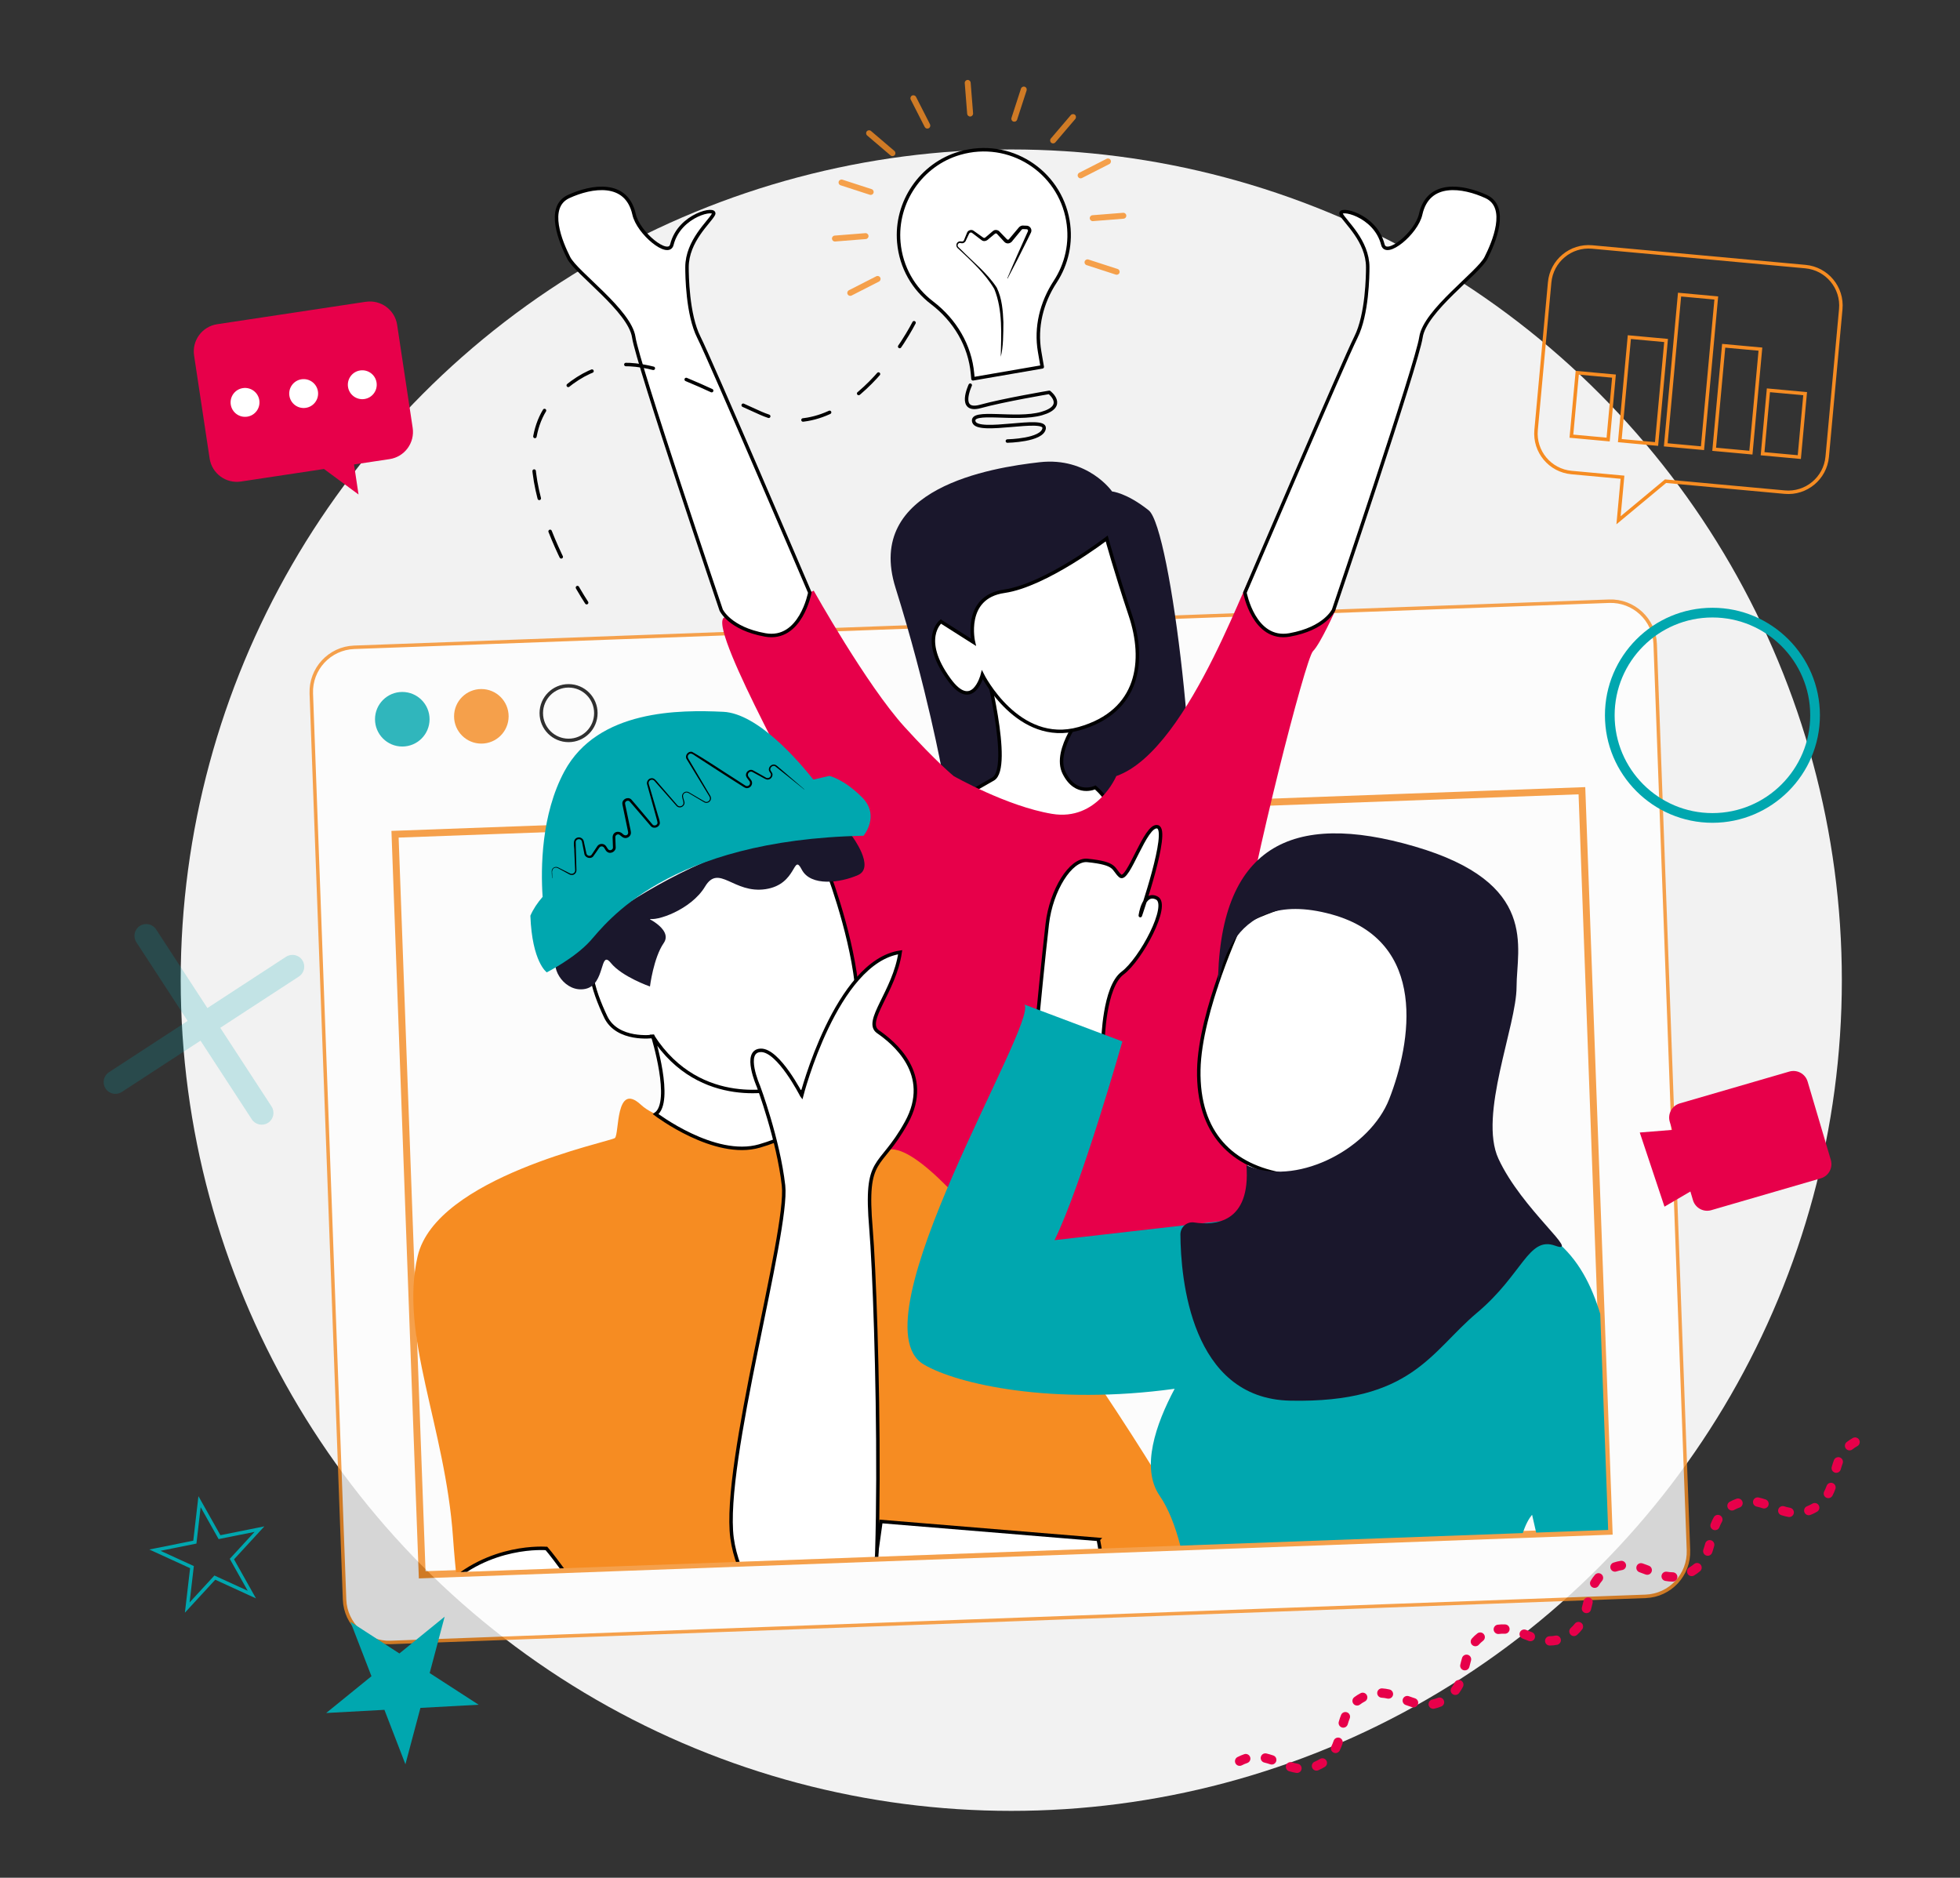 <?xml version="1.0" encoding="UTF-8"?>
<svg id="Layer_1" data-name="Layer 1" xmlns="http://www.w3.org/2000/svg" xmlns:xlink="http://www.w3.org/1999/xlink" viewBox="0 0 564 540.24">
  <rect x="0" y="0" width="564" height="540.24" fill="#333333" stroke="none"/>
  <defs>
    <style>
      .cls-1 {
        stroke-dasharray: 0 0 0 0 0 0 8 10 8 10 8 10;
      }

      .cls-1, .cls-2, .cls-3, .cls-4 {
        stroke-linecap: round;
        stroke-linejoin: round;
      }

      .cls-1, .cls-5, .cls-6, .cls-4, .cls-7, .cls-8, .cls-9 {
        fill: none;
      }

      .cls-1, .cls-3, .cls-6, .cls-4, .cls-10 {
        stroke: #000;
      }

      .cls-11, .cls-2, .cls-3, .cls-10 {
        fill: #fff;
      }

      .cls-12 {
        fill: #f68c22;
      }

      .cls-2, .cls-5, .cls-7 {
        stroke: #f68c22;
      }

      .cls-5, .cls-6, .cls-7, .cls-8, .cls-10 {
        stroke-miterlimit: 10;
      }

      .cls-13 {
        opacity: .2;
      }

      .cls-6 {
        stroke-width: .75px;
      }

      .cls-14 {
        fill: #1a172c;
      }

      .cls-15 {
        opacity: .8;
      }

      .cls-7 {
        stroke-width: 2px;
      }

      .cls-8 {
        stroke: #00a7af;
      }

      .cls-16 {
        clip-path: url(#clippath);
      }

      .cls-17 {
        fill: #00a7af;
      }

      .cls-18 {
        fill: #f2f2f2;
      }

      .cls-19 {
        fill: #e7004a;
      }
    </style>
    <clipPath id="clippath">
      <rect class="cls-9" x="114.13" y="63.46" width="341.73" height="383.09" transform="translate(-9.16 10.63) rotate(-2.1)"/>
    </clipPath>
  </defs>
  <circle class="cls-18" cx="291" cy="282" r="239"/>
  <g class="cls-15">
    <g>
      <path class="cls-2" d="m473.52,459.28l-361.09,13.26c-7.08.26-13.02-5.27-13.28-12.34l-8.47-230.62-1.1-30.07c-.26-7.08,5.27-13.02,12.34-13.28l361.09-13.26c7.08-.26,13.02,5.27,13.28,12.34l9.57,260.69c.26,7.08-5.27,13.02-12.34,13.28Z"/>
      <circle class="cls-17" cx="115.76" cy="206.93" r="7.85"/>
      <circle class="cls-12" cx="138.51" cy="206.09" r="7.85"/>
      <circle class="cls-3" cx="163.61" cy="205.17" r="7.85"/>
    </g>
    <rect class="cls-7" x="117.48" y="233.67" width="341.76" height="213.21" transform="translate(-12.29 10.81) rotate(-2.1)"/>
  </g>
  <g class="cls-13">
    <path class="cls-17" d="m35.06,314.16l50.95-33.21c1.57-1.02,2.01-3.12.99-4.69-1.02-1.57-3.12-2.01-4.69-.99l-50.95,33.21c-1.57,1.02-2.01,3.12-.99,4.69s3.12,2.01,4.69.99Z"/>
    <path class="cls-17" d="m77.15,323.03c1.57-1.02,2.01-3.12.99-4.69l-33.22-50.95c-1.02-1.57-3.12-2.01-4.69-.99s-2.01,3.12-.99,4.69l33.22,50.95c1.02,1.57,3.12,2.01,4.69.99Z"/>
  </g>
  <g>
    <rect class="cls-11" x="61.77" y="97.38" width="50.07" height="31.92" transform="translate(-15.94 14.22) rotate(-8.58)"/>
    <path class="cls-19" d="m105.27,86.82l-42.78,6.46c-4.32.65-7.29,4.68-6.64,9l4.47,29.62c.65,4.32,4.68,7.29,9,6.64l23.91-3.61,9.94,7.34-1.3-8.64,10.24-1.54c4.32-.65,7.29-4.68,6.64-9l-4.47-29.62c-.65-4.32-4.68-7.29-9-6.64Zm-34.14,33.06c-2.27.34-4.39-1.22-4.73-3.49s1.22-4.39,3.49-4.73,4.39,1.22,4.73,3.49c.34,2.27-1.22,4.39-3.49,4.73Zm16.87-2.54c-2.27.34-4.39-1.22-4.73-3.49-.34-2.27,1.22-4.39,3.49-4.73,2.27-.34,4.39,1.22,4.73,3.49.34,2.27-1.22,4.39-3.49,4.73Zm16.87-2.54c-2.27.34-4.39-1.22-4.73-3.49-.34-2.27,1.22-4.39,3.49-4.73,2.27-.34,4.39,1.22,4.73,3.49.34,2.27-1.22,4.39-3.49,4.73Z"/>
  </g>
  <path class="cls-19" d="m478.97,347.16l7.45-4.36.74,2.5c.67,2.25,3.03,3.53,5.28,2.87l31.52-9.16c2.25-.67,3.53-3.03,2.87-5.28l-6.68-22.56c-.67-2.25-3.03-3.53-5.28-2.87l-31.52,9.16c-2.25.67-3.53,3.03-2.87,5.28l.69,2.34-9.32.75,7.12,21.35Z"/>
  <g>
    <path class="cls-14" d="m320,141.39s-6.93-9.98-20.83-8.41c-13.9,1.57-50.52,7.37-41.47,36.16,9.05,28.79,13.45,53.04,13.45,53.04,0,0,22.53,54.86,70.74,34.83,4.3-27.5-4.97-105.1-11.34-110.18-6.37-5.08-10.55-5.43-10.55-5.43Z"/>
    <g>
      <path class="cls-10" d="m283.35,190.39s8.03,30.51,2.41,33.75-12.38,7.05-12.38,7.05c0,0,15.59,15.25,25.01,17.32,10.06,2.21,21.14-1.21,22.5-8.71,1.36-7.5-5.72-13.25-5.72-13.25,0,0-5.54,2.69-8.95-4.13-3.41-6.82,5.96-17.9,5.96-17.9l-28.82-14.13Z"/>
      <path class="cls-10" d="m270.73,178.81s-6.15,4.97,2.4,16.71c6.82,9.37,9.55-1.37,9.55-1.37,0,0,10.24,20.45,27.8,15.5,17.56-4.95,19.08-19.79,14.81-32.57-4.27-12.78-6.83-22.16-6.83-22.16,0,0-17.55,13.48-29.48,15.19-11.93,1.71-8.86,14.67-8.86,14.67l-9.38-5.96Z"/>
    </g>
    <path class="cls-19" d="m321.22,223.27s-5.44,13.06-18.5,10.88c-13.06-2.18-28.3-10.88-28.3-10.88,0,0-4.98-4.06-14.15-14.15-10.88-11.97-26.12-39.18-26.12-39.18,0,0-17.41,8.71-25.03,7.62-7.62-1.09,20.68,48.97,25.03,58.77,4.35,9.79,28.57,137.04,28.57,137.04l69.38,17.51,30.47-19.59s-8.71-76.18-5.44-99.04c3.26-22.85,18.5-82.71,20.68-84.89,2.18-2.18,6.53-11.97,6.53-11.97,0,0-21.77-8.71-22.85-11.97-1.09-3.26-18.5,52.24-40.27,59.86Z"/>
    <path class="cls-10" d="m207.51,175.48s-24.03-70.83-25.14-78.45c-1.1-7.62-16.53-18.5-18.73-22.85-2.2-4.35-6.61-14.6,0-17.64,6.61-3.04,16.64-4.67,18.82,5.12,1.2,5.42,9.93,12.53,10.88,8.71,2.18-8.71,13.06-10.88,11.97-8.71s-7.62,7.62-7.62,15.24c0,2.18.11,13.6,3.41,20.13,3.31,6.53,31.93,73.46,31.93,73.46,0,0-2.61,14.02-12.86,12.18s-12.66-7.18-12.66-7.18Z"/>
    <path class="cls-10" d="m383.75,175.48s24.03-70.83,25.14-78.45c1.1-7.62,16.53-18.5,18.73-22.85,2.2-4.35,6.61-14.6,0-17.64-6.61-3.04-16.64-4.67-18.82,5.12-1.2,5.42-9.93,12.53-10.88,8.71-2.18-8.71-13.06-10.88-11.97-8.71,1.09,2.18,7.62,7.62,7.62,15.24,0,2.18-.11,13.6-3.41,20.13-3.31,6.53-31.93,73.46-31.93,73.46,0,0,2.61,14.02,12.86,12.18,10.25-1.84,12.66-7.18,12.66-7.18Z"/>
  </g>
  <g class="cls-16">
    <g>
      <g>
        <path class="cls-10" d="m236.39,245.96s24.85,59.83-1.66,66.98c-26.51,7.15-20.37,5.9-29.7,4.18-9.33-1.72-17.17-18.93-17.17-18.93,0,0-10.24,1.41-13.59-5.68-3.35-7.08-7.91-19.27,1.34-19.61,9.25-.34,9.37,2.74,9.37,2.74,0,0-7.26-29.59,51.42-29.68Z"/>
        <path class="cls-14" d="m245.14,240.5s6.82,9.02,1.76,11.26c-5.07,2.24-13.6,3.38-16.19-1.57-2.58-4.95-1.22,4.26-10.43,5.63-9.22,1.37-13.41-7.4-17.41-.73-4,6.67-14.16,10.13-16.26,9.18-2.09-.95,7.31,2.82,4.38,7.05-2.93,4.23-3.96,12.5-3.96,12.5,0,0-8.04-2.79-11.27-6.79-3.24-4-1.49,6.23-7.28,7.47-5.79,1.24-10.17-5.8-8.22-8.96,1.94-3.16,47.28-40.86,84.88-35.03Z"/>
        <path class="cls-17" d="m156.14,258.02c-.55-8.27-.42-23.7,6.27-36.11,9.64-17.86,33.32-17.7,45.7-17.12,9.94.46,21.68,14.13,25.93,19.5,2.91-.69,4.61-1.06,4.61-1.06,0,0,4.15.88,9.42,6.17,5.27,5.3.41,11.05.41,11.05-56.66,1.13-74.15,25.29-78.63,30.26-4.48,4.97-12.51,9.04-12.51,9.04,0,0-4.23-2.93-4.72-16.3.81-1.86,2-3.67,3.53-5.43Z"/>
        <path class="cls-12" d="m216.68,325.96s-24.75-1.15-32.21-8.08c-7.46-6.93-6.21,8.46-7.54,9.54-1.33,1.08-51.41,11.15-56.75,34-5.34,22.85,7.98,49.12,10.18,80.96,2.2,31.83,17.89,150.68,17.89,150.68,0,0,52.31,22.79,92.37,20.29,40.06-2.5,77.27-26.52,77.27-26.52l-19.5-101.17s22.92,7.43,40.78-1.5c17.86-8.93,7.55-37.38-6.68-60.53-14.23-23.16-61.12-94.53-76.51-92.94-15.38,1.59-19.17-8-19.17-8,0,0,2.19-5.79-20.13,3.26Z"/>
        <path class="cls-10" d="m187.86,298.19s5.84,18.8.82,22.35c0,0,16.92,12.91,29.85,9.17,12.93-3.74,12.64-8.22,12.64-8.22l-6.71-8.34s-22.86,6.34-36.6-14.96Z"/>
        <path class="cls-10" d="m316.04,442.9s8.76,44.08-7.73,43.75c-16.49-.33-59.82-13.19-59.82-13.19l5.01-35.72,62.55,5.15Z"/>
        <path class="cls-10" d="m230.69,315.15s9.91-38.46,28.34-41.19c-1.64,11.38-10.59,19.95-6.37,22.88,4.23,2.93,15.89,12.11,8.17,26.12-7.72,14.01-12.02,9.02-10.2,30.57,1.82,21.55,4.68,127.49-3.51,128.82-8.19,1.33-33.62-18.33-36.47-39.84-2.85-21.52,16.33-88.11,14.81-101.44-1.52-13.33-7.23-28.56-7.23-28.56,0,0-4.49-10.13.65-10.32s11.8,12.95,11.8,12.95Z"/>
        <path class="cls-10" d="m157.24,445.51s-16.53-1.45-29.44,11.38c-12.91,12.83,13.44,1.57,19.84,7.51,6.4,5.94,12.87,13.94,29.17,9.22-14.2-22.13-19.56-28.11-19.56-28.11Z"/>
      </g>
      <path d="m231.41,227.13c-2.79-2.23-5.63-4.55-8.38-6.7-.7-.38-1.61.47-1.32,1.19.16.37.62.77.58,1.26,0,.82-.77,1.54-1.59,1.41-.47-.1-1.44-.7-1.88-.93-.78-.42-1.59-.88-2.35-1.28-.68-.34-1.48.43-1.22,1.11.21.54.91,1.04,1.11,1.7.24.84-.38,1.75-1.25,1.85-.54.1-1.02-.26-1.43-.52,0,0-2.28-1.44-2.28-1.44-3.04-1.92-6.04-3.89-9.06-5.84l-2.26-1.47c-.67-.45-1.37-1.06-1.99-.3-.57.67.32,1.55.6,2.14,0,0,1.37,2.32,1.37,2.32l2.74,4.64,1.37,2.32c.24.38.53.87.39,1.36-.16.77-1.03,1.25-1.76.95-.42-.2-1.35-.8-1.76-1.03,0,0-2.32-1.37-2.32-1.37-.4-.21-.76-.52-1.16-.51-.4,0-.79.26-.95.62-.25.52.15,1.3.27,1.87.53,1.41-1.36,2.48-2.29,1.3,0,0-1.78-2.02-1.78-2.02-.65-.73-3.88-4.4-4.46-5.05-.48-.67-1.57-.39-1.7.38-.08.32.14.76.25,1.2.51,1.73,1.79,6.09,2.28,7.76.22.89.62,1.74.7,2.71-.06,1.26-1.77,1.87-2.6.92-1.13-1.3-4.12-4.8-5.27-6.15-.28-.32-.61-.73-.85-.97-.47-.45-1.35-.03-1.3.61.01.27.2.94.25,1.25l1.1,5.28c.08.57.42,1.54.32,2.14-.16.91-1.19,1.51-2.06,1.18-.44-.17-.82-.57-1.18-.82-.51-.39-1.34.07-1.23.78l.1,2.69c.18,1.22-1.42,2.21-2.44,1.41-.7-.44-.72-1.65-1.68-1.57-.37.03-.59.36-.78.64-.47.66-1.05,1.58-1.57,2.25-.83.93-2.49.3-2.56-.89-.17-.96-.48-2.35-.66-3.3-.08-.57-.61-.89-1.17-.74-.34.1-.61.38-.64.75,0,.83.04,1.78.06,2.66l.15,5.39c.05.49-.21,1.05-.67,1.3-.44.28-1.06.21-1.44-.05l-2.37-1.29c-.39-.19-.8-.48-1.18-.59-1-.19-1.48.71-1.32,1.65,0,0,.03,1.35.03,1.35h-.07s-.07-1.34-.07-1.34c-.02-.43-.11-.94.2-1.35.28-.39.79-.6,1.28-.5.48.14.82.39,1.24.58l2.41,1.21c.73.48,1.7-.09,1.59-.95,0,0-.24-5.38-.24-5.38.09-1.24-.73-3.37.88-3.92.79-.28,1.74.29,1.86,1.13,0,0,.14.66.14.66.15.65.42,1.98.57,2.63.06.77,1,1.1,1.49.56.21-.27.48-.72.72-1.07.15-.25.8-1.19.93-1.4.56-.93,2.03-.92,2.58.01.25.35.5.83.7.97.53.38,1.35-.07,1.25-.77,0,0-.1-2.69-.1-2.69-.05-1.77,1.84-2.24,2.99-1.02.7.72,1.74.22,1.44-.8-.18-.84-1.18-5.65-1.37-6.6-.06-.46-.22-.89-.26-1.39-.06-1.3,1.62-2.09,2.57-1.2,1.66,1.88,4.5,5.34,6.12,7.22.45.54,1.4.18,1.44-.49-.04-.57-.49-1.85-.63-2.5-.46-1.66-1.68-6.08-2.16-7.79l-.18-.65c-.3-.75.21-1.71,1.02-1.86,1.04-.31,1.71.91,2.29,1.53,1.17,1.36,4.15,4.81,5.29,6.12.5.71,1.68.42,1.82-.41.07-.58-.29-1.28-.38-1.92-.14-.76.53-1.51,1.3-1.49.45-.03.91.35,1.28.55,0,0,2.32,1.36,2.32,1.36.35.2,1.38.82,1.74.99.57.23,1.25-.17,1.36-.76.1-.4-.12-.74-.37-1.13l-1.4-2.3c-.93-1.52-3.31-5.44-4.21-6.9l-.71-1.16c-.63-1.01.4-2.4,1.56-2.1,4.3,2.44,8.42,5.31,12.61,7.94,0,0,2.26,1.47,2.26,1.47.41.26.69.5,1.02.44.74-.1,1.08-1,.48-1.59-.25-.4-.62-.72-.79-1.19-.42-1.12.88-2.3,1.94-1.76,1.2.63,2.37,1.34,3.55,1.99.69.54,1.6.1,1.63-.72.01-.46-.38-.67-.54-1.13-.38-1.08.87-2.19,1.88-1.67.46.22.72.58,1.1.86.72.57,2.36,2.03,3.07,2.63,0,0,4.09,3.51,4.09,3.51,0,0-.05.06-.05.06h0Z"/>
    </g>
    <g>
      <path class="cls-6" d="m455.8,525.97s46.13,34.95,35.62,108.61c-10.51,73.66-6.88,107.16-6.88,107.16,0,0,54.18,68.88,61.41,102.25,7.23,33.37,7.27,34.57,7.27,34.57,0,0-13.65,20.92-28.04,21.45-7.86-17.73-74.59-134.19-74.59-134.19,0,0-30.12-133.42-50.02-151.91"/>
      <g>
        <g>
          <path class="cls-3" d="m399.9,323.43c1.59,24.83,13.88,25.11,14.2,26.19,0,0-17.33,31.58-52.39,6.21,0,0,16.49-11.58,8.92-17.69"/>
          <path class="cls-3" d="m407.45,290.34s7.81-6.14,10,3.7c2.19,9.83-7.6,20.41-13.71,20.13l-3.91,9.56s-11.77,17.16-30.06,14.28c-15.16-2.38-25.16-11.87-24.81-30.23.33-16.96,11.99-41.87,11.99-41.87,0,0,56.78-29.81,50.81,24.02"/>
        </g>
        <path class="cls-3" d="m317.39,299.52s.29-15.56,5.63-19.55,13.7-19.72,9.83-21.62c-3.87-1.9-4.72,5.07-4.72,5.07,0,0,8.49-24.58,4.98-25.54s-8.51,16.14-10.76,14.12c-2.25-2.02-.86-3.58-9.45-4.45-4.8-.49-10.41,8.6-11.54,18.24-1.07,9.17-2.75,26.68-2.75,26.68l18.78,7.04Z"/>
        <path class="cls-4" d="m369.77,338.02s3.91,6.65-.01,11.22"/>
        <path class="cls-17" d="m473.62,444.25c-14.69-53.77-2.45-93.9-56.96-97.26l-5.55-9.88s-3.69,5.19-16.07,11.31c-12.39,6.12-32.55-4.41-32.55-4.41l-2.04,6.28-57,6.51c7.82-15.9,19.52-57.17,19.52-57.17l-28.2-10.62c4.19,5.01-49.39,91.43-28.98,103.54,9.64,5.72,37.09,11.85,72.22,7.01-5.43,10.19-9.81,22.78-4.31,30.78,10.22,14.85,10.31,50.96,10.31,52.95-.25,40.79-12.65,56.69-12.65,56.69,0,0,50.17,38.38,127.16-15.92-35.03-70.78-17.65-88.24-17.65-88.24l7.51,32.78,27.63,85.18s12.78,5.19,20.06-.41c-3.1-23.89-15.44-83.47-22.46-109.14Z"/>
      </g>
    </g>
  </g>
  <g>
    <path class="cls-3" d="m307.29,63.45c-2.46-14.27-16.79-23.52-31.11-19.38-11.13,3.22-18.56,14.13-17.54,25.67.64,7.25,4.3,13.37,9.56,17.37,6.54,4.98,10.93,12.26,11.65,20.45l.13,1.43,19.93-3.44-.75-4.35c-1.22-7.04.56-14.17,4.48-20.15,3.28-5.01,4.75-11.22,3.65-17.59Z"/>
    <path class="cls-4" d="m279.19,110.82s-3.75,7.95,2.94,6.11c6.69-1.84,19.8-4.05,19.8-4.05,0,0,5.21,3.96-2.18,6.1-7.4,2.14-20.68-1.23-19.51,2.41,1.17,3.63,20.67-1.65,20.22,1.83-.45,3.49-10.58,3.67-10.58,3.67"/>
    <g>
      <path class="cls-11" d="m288.01,102.75s1.81-15.7-2.31-21.07c-2.59-3.38-7.06-7.7-10.03-10.44-.71-.65-.04-1.81.88-1.53h0c.44.13.91-.08,1.09-.5l.94-2.14c.23-.53.9-.71,1.37-.36l2.75,2.02c.34.25.8.23,1.12-.03l2.18-1.82c.37-.31.91-.28,1.24.07l2.15,2.28c.37.4,1.01.38,1.35-.04l2.87-3.45c.18-.21.44-.33.72-.33l1.09.03c.65.02,1.07.7.79,1.29l-6.32,13.36"/>
      <path d="m287.97,102.74c.14-6.52.63-13.47-1.86-19.61-2.59-4.4-6.6-8.06-10.32-11.55-.97-.62-.71-2.11.52-2.15.44.07.89.15,1.09-.34.08-.18.51-1.25.59-1.45l.24-.58c.23-.84,1.37-1.19,2.03-.6.51.36,1.53,1.09,2.04,1.45.34.22.72.57.87.54.31.02.46-.24.74-.44.32-.26,1.12-.97,1.43-1.22.19-.15.25-.24.56-.45.55-.34,1.36-.16,1.73.3.31.31,1.88,1.96,2.15,2.23.36.2.41.14.81-.35,0,0,1.61-1.92,1.61-1.92l.81-.96c.31-.47.89-.82,1.45-.74.17.01.77.02.94.03.82-.02,1.53.81,1.37,1.62-.03.27-.18.49-.28.71-.17.34-.65,1.33-.83,1.69-1.84,3.73-3.76,7.5-5.71,11.17-.03.05-.11.02-.09-.04,1.83-4.41,3.81-8.86,5.78-13.21l.13-.29c.04-.09.04-.11.05-.17.03-.19-.11-.39-.28-.44-.25-.05-.83-.03-1.1-.05-.22-.01-.31,0-.44.14-.61.74-1.97,2.38-2.59,3.14-.47.78-1.57,1.18-2.34.45,0,0-.45-.48-.45-.48l-1.7-1.84c-.35-.38-.61-.09-.96.2,0,0-.48.4-.48.4l-.97.8c-.53.55-1.37.91-2.07.35-.4-.3-1.21-.93-1.62-1.24,0,0-1-.76-1-.76-.25-.23-.5-.23-.74-.1-.2.09-.33.56-.53.92l-.54,1.13c-.19.62-.8,1.11-1.47.92-.27-.08-.47-.08-.7.08-.26.19-.37.58-.21.87.12.24.64.62.84.85,3.44,3.51,7.68,6.87,10.36,11.02,1.52,3.15,1.76,6.61,1.9,9.95-.03,3.26,0,7.14-.78,10.02h0Z"/>
    </g>
    <g class="cls-15">
      <path class="cls-12" d="m302.48,41.06c-.36-.31-.4-.84-.1-1.2l5.74-6.73c.31-.36.84-.4,1.2-.1s.4.84.1,1.2l-5.74,6.73c-.31.36-.84.4-1.2.1Z"/>
      <path class="cls-12" d="m291.32,34.82c-.25-.22-.37-.57-.26-.91l2.73-8.41c.15-.45.63-.69,1.07-.55.45.14.69.63.55,1.07l-2.73,8.41c-.15.45-.63.69-1.07.55-.11-.04-.21-.09-.29-.16Z"/>
      <path class="cls-12" d="m278.61,33.32c-.17-.14-.28-.35-.3-.58l-.7-8.82c-.04-.47.31-.88.78-.92.47-.04.88.31.92.78l.7,8.82c.04.47-.31.88-.78.92-.23.02-.46-.06-.62-.2Z"/>
      <path class="cls-12" d="m266.3,36.79c-.08-.07-.15-.16-.21-.26l-4.02-7.88c-.21-.42-.05-.93.37-1.15.42-.21.93-.05,1.15.37l4.02,7.88c.21.42.05.93-.37,1.15-.32.16-.69.11-.94-.11Z"/>
      <path class="cls-12" d="m256.26,44.72l-6.73-5.74c-.36-.31-.4-.84-.1-1.2s.84-.4,1.2-.1l6.73,5.74c.36.31.4.84.1,1.2s-.84.4-1.2.1Z"/>
      <path class="cls-12" d="m241.6,53.15c-.25-.22-.37-.57-.26-.91.15-.45.63-.69,1.07-.55l8.41,2.73c.45.14.69.63.55,1.07-.15.45-.63.69-1.07.55l-8.41-2.73c-.11-.04-.21-.09-.29-.16Z"/>
      <path class="cls-12" d="m239.7,69.28c-.17-.14-.28-.35-.3-.58-.04-.47.31-.88.78-.92l8.82-.7c.47-.04.88.31.92.78.04.47-.31.88-.78.92l-8.82.7c-.23.02-.46-.06-.62-.2Z"/>
      <path class="cls-12" d="m244.11,84.92c-.08-.07-.15-.16-.21-.26-.21-.42-.05-.93.37-1.15l7.88-4.02c.42-.21.93-.05,1.15.37.21.42.05.93-.37,1.15l-7.88,4.02c-.32.16-.69.11-.94-.11Z"/>
      <path class="cls-12" d="m312.38,76.12c-.25-.22-.37-.57-.26-.91.15-.45.63-.69,1.07-.55l8.41,2.73c.45.14.69.63.55,1.07-.15.45-.63.69-1.07.55l-8.41-2.73c-.11-.04-.21-.09-.29-.16Z"/>
      <path class="cls-12" d="m313.88,63.42c-.17-.14-.28-.35-.3-.58-.04-.47.31-.88.78-.92l8.82-.7c.47-.04.88.31.92.78.04.47-.31.88-.78.92l-8.82.7c-.23.02-.46-.06-.62-.2Z"/>
      <path class="cls-12" d="m310.4,51.11c-.08-.07-.15-.16-.21-.26-.21-.42-.05-.93.37-1.15l7.88-4.02c.42-.21.93-.05,1.15.37.21.42.05.93-.37,1.15l-7.88,4.02c-.32.16-.69.11-.94-.11Z"/>
    </g>
  </g>
  <path class="cls-19" d="m522.25,435.27c-.42.22-.85.42-1.28.58-.69.27-1.47-.07-1.74-.76-.27-.69.07-1.47.76-1.74.51-.2,1.05-.46,1.53-.74.64-.37,1.46-.16,1.83.48.37.64.16,1.46-.48,1.83-.2.12-.41.23-.63.35Zm-141.92,73.58c-.33.17-.66.33-.99.47-.68.29-1.47-.03-1.75-.72-.29-.68.03-1.47.72-1.75.51-.21,1.04-.49,1.51-.78.64-.39,1.46-.19,1.84.44.39.63.19,1.46-.44,1.84-.28.18-.58.34-.89.5Zm107.07-55.53c-.63.32-1.4.11-1.77-.51-.38-.64-.17-1.46.47-1.84.49-.29.95-.62,1.36-.97.56-.48,1.41-.42,1.89.14s.42,1.41-.14,1.89c-.53.46-1.11.88-1.74,1.25-.02.01-.05.03-.07.04Zm-72.55,37.59s-.07.03-.11.05c-.68.28-1.37.5-2.05.64-.72.15-1.44-.31-1.59-1.03-.15-.72.31-1.44,1.03-1.59.52-.11,1.06-.28,1.59-.5.68-.28,1.47.04,1.75.73.27.65,0,1.38-.62,1.7Zm38.67-20.35c-.53.28-1.21.17-1.62-.31-.49-.56-.43-1.4.12-1.89.41-.36.79-.77,1.12-1.2.45-.59,1.29-.7,1.88-.25.59.45.7,1.29.25,1.88-.44.57-.94,1.11-1.48,1.59-.08.07-.17.13-.27.18Zm-5.07,2.53c-.11.06-.22.1-.35.12-.71.15-1.43.22-2.16.22-.74,0-1.34-.59-1.35-1.33,0-.74.59-1.34,1.33-1.35.56,0,1.09-.06,1.63-.17.73-.15,1.43.32,1.58,1.04.12.6-.18,1.19-.7,1.46Zm-29.07,14.42c-.44.23-1,.2-1.42-.12-.59-.45-.71-1.29-.26-1.88.33-.43.61-.9.88-1.42.33-.66,1.14-.93,1.8-.6.66.33.93,1.14.6,1.8-.34.67-.71,1.27-1.13,1.83-.12.17-.28.29-.45.38Zm62.58-32.62c-.19.1-.4.15-.62.15-.7,0-1.39-.07-2.13-.2-.73-.13-1.21-.82-1.09-1.55.13-.73.82-1.22,1.55-1.09.58.1,1.13.15,1.67.16.74,0,1.34.6,1.34,1.34,0,.52-.29.97-.72,1.19Zm44.77-24.01c-.38.19-.84.21-1.24,0-.66-.34-.91-1.15-.56-1.81.25-.48.47-.99.69-1.58.25-.7,1.02-1.06,1.71-.81.7.25,1.06,1.02.81,1.71-.25.71-.53,1.34-.84,1.92-.13.25-.33.44-.57.57Zm-141.8,73.34c-.37.19-.81.21-1.21.01-.66-.33-.93-1.13-.61-1.8.24-.48.45-1.01.66-1.61.24-.7,1-1.07,1.7-.84.7.24,1.07,1,.84,1.7-.24.71-.5,1.34-.79,1.93-.13.27-.34.47-.58.59Zm-11.11,5.72c-.25.13-.53.18-.83.13-.65-.1-1.31-.26-2.03-.47-.71-.21-1.11-.96-.9-1.67.21-.71.96-1.11,1.67-.9.61.18,1.16.31,1.69.4.73.12,1.23.81,1.11,1.54-.07.44-.34.79-.71.98Zm141.65-73.63c-.26.13-.55.18-.86.13-.64-.12-1.29-.28-2.01-.51-.71-.22-1.1-.97-.88-1.68.22-.71.97-1.1,1.68-.88.61.19,1.17.33,1.7.43.73.13,1.21.83,1.08,1.56-.08.42-.35.76-.7.95Zm-23.44,11.15c-.32.16-.7.2-1.06.07-.7-.25-1.06-1.01-.82-1.71.18-.51.35-1.06.53-1.73.19-.72.93-1.14,1.64-.95.72.19,1.14.93.95,1.64-.2.74-.39,1.36-.59,1.93-.12.33-.36.59-.65.74Zm-84.66,43.63c-.3.15-.66.2-1,.09-.56-.17-1.17-.38-1.9-.65-.69-.26-1.04-1.03-.78-1.73.26-.69,1.03-1.04,1.73-.78.67.25,1.22.44,1.72.59.71.21,1.11.96.9,1.67-.11.36-.36.64-.67.8Zm49.75-27.13c-.29.15-.63.19-.96.11-.72-.19-1.14-.92-.95-1.64.14-.51.26-1.03.39-1.54l.07-.29c.18-.72.9-1.16,1.62-.98.72.18,1.16.9.98,1.62l-.07.29c-.13.53-.26,1.07-.4,1.6-.1.38-.36.68-.68.85Zm-16.14,8.09c-.33.17-.72.2-1.09.06-.41-.15-.81-.31-1.21-.47l-.58-.23c-.69-.27-1.03-1.05-.76-1.74s1.05-1.03,1.74-.76l.59.23c.39.15.79.31,1.18.46.69.26,1.04,1.04.78,1.73-.12.32-.35.57-.64.71Zm-18.85,8.38c-.28.14-.61.19-.94.11-.72-.18-1.16-.9-.98-1.62.17-.71.32-1.31.5-1.9.2-.71.95-1.12,1.66-.92.71.2,1.12.95.92,1.66-.16.56-.3,1.12-.47,1.8-.1.39-.35.7-.69.87Zm52.49-27.5c-.33.17-.73.2-1.1.06-.51-.2-1.12-.43-1.74-.64-.7-.23-1.08-.99-.85-1.7s.99-1.08,1.7-.85c.67.22,1.32.47,1.86.68.69.27,1.03,1.05.76,1.74-.12.32-.35.56-.63.7Zm54.38-29.34c-.29.15-.64.2-.98.1-.71-.2-1.13-.94-.93-1.65.2-.73.41-1.36.63-1.94.26-.69,1.04-1.04,1.73-.78.69.26,1.04,1.04.78,1.73-.19.5-.37,1.06-.55,1.71-.1.37-.36.66-.67.83Zm-141.85,73.32c-.29.15-.65.2-.99.1-.71-.21-1.12-.95-.92-1.66.21-.72.42-1.36.66-1.94.27-.69,1.05-1.02,1.74-.75.69.27,1.02,1.05.75,1.74-.2.5-.39,1.05-.57,1.69-.11.37-.36.65-.67.82Zm-20.58,10.61c-.31.16-.69.2-1.05.08-.63-.21-1.18-.38-1.71-.5-.72-.17-1.17-.89-1-1.61.17-.72.89-1.17,1.61-1,.61.14,1.25.33,1.97.57.7.24,1.07,1,.83,1.7-.12.34-.36.6-.65.76Zm141.66-73.67c-.31.16-.68.2-1.04.08-.62-.21-1.18-.36-1.7-.47-.72-.15-1.19-.87-1.03-1.59.15-.72.87-1.19,1.59-1.03.62.13,1.27.31,1.98.55.7.23,1.08.99.85,1.69-.11.35-.36.61-.66.77Zm-14.1,6.24c-.33.17-.73.2-1.1.06-.69-.27-1.04-1.04-.77-1.73.27-.7.56-1.32.9-1.91.37-.64,1.18-.87,1.83-.5.64.37.87,1.18.5,1.83-.27.47-.5.98-.72,1.55-.12.32-.35.56-.63.71Zm-93.99,48.48c-.27.14-.59.19-.91.12-.59-.14-1.14-.22-1.68-.25-.74-.05-1.3-.69-1.25-1.43.05-.74.69-1.3,1.43-1.25.68.04,1.37.15,2.1.31.72.17,1.17.88,1.01,1.61-.09.4-.35.72-.69.89Zm59.35-31.87c-.39.2-.88.21-1.29-.03-.64-.37-.86-1.19-.49-1.83.37-.64.79-1.23,1.25-1.76.48-.56,1.33-.62,1.89-.14.56.48.62,1.33.14,1.89-.36.41-.67.85-.96,1.35-.13.23-.32.41-.54.52Zm-25.82,13.19c-.21.11-.45.16-.7.15-.57-.03-1.1-.01-1.65.06-.73.1-1.41-.42-1.51-1.15-.1-.73.42-1.41,1.15-1.51.71-.1,1.43-.12,2.17-.08.74.04,1.3.68,1.26,1.42-.03.49-.32.9-.72,1.11Zm-8.51,3.6c-.48.25-1.08.19-1.5-.18-.56-.49-.61-1.34-.12-1.89.47-.54,1-1.03,1.58-1.48.59-.45,1.43-.34,1.88.25.45.59.34,1.43-.25,1.88-.44.34-.85.72-1.2,1.12-.11.13-.25.23-.39.31Zm42.02-21.91c-.13.07-.27.11-.43.14-.53.08-1.07.21-1.6.39-.7.24-1.46-.13-1.7-.83-.24-.7.13-1.46.83-1.7.69-.24,1.4-.41,2.1-.51.73-.1,1.41.41,1.52,1.14.08.58-.22,1.12-.71,1.38Zm65.65-34.44c-.56.29-1.25.15-1.66-.35-.46-.58-.37-1.42.21-1.88.54-.43,1.14-.83,1.78-1.19.65-.35,1.46-.12,1.82.52.36.65.12,1.46-.52,1.82-.51.28-.98.59-1.4.93-.07.06-.15.11-.22.15Zm-141.71,73.41c-.57.29-1.28.15-1.68-.38-.45-.59-.33-1.43.26-1.88.55-.42,1.15-.8,1.8-1.14.66-.35,1.47-.09,1.81.56.34.66.09,1.47-.56,1.81-.52.27-1,.57-1.42.9-.06.05-.13.09-.2.12Zm-32.04,16.6c-.06.03-.13.06-.2.09-.51.17-1.04.39-1.55.66-.66.34-1.47.08-1.81-.57-.34-.66-.08-1.47.57-1.81s1.31-.61,1.96-.83c.7-.23,1.46.16,1.69.86.21.63-.08,1.31-.66,1.6Zm141.66-73.49c-.05.03-.11.05-.17.07-.51.18-1.04.42-1.54.69-.64.37-1.46.12-1.82-.53-.35-.65-.12-1.46.53-1.82.63-.34,1.29-.64,1.94-.87.7-.25,1.46.12,1.71.82.23.64-.06,1.33-.65,1.64Z"/>
  <polygon class="cls-17" points="93.86 492.84 110.62 491.93 116.66 507.59 120.98 491.37 137.73 490.46 123.64 481.35 127.95 465.13 114.93 475.71 100.84 466.6 106.89 482.26 93.86 492.84"/>
  <polygon class="cls-8" points="53.88 462.51 61.82 453.89 72.47 458.77 66.73 448.56 74.66 439.94 63.17 442.25 57.42 432.04 56.07 443.68 44.58 445.99 55.24 450.87 53.88 462.51"/>
  <path class="cls-17" d="m461.83,205.79c0-17.06,13.88-30.93,30.93-30.93s30.93,13.88,30.93,30.93-13.88,30.93-30.93,30.93-30.93-13.88-30.93-30.93Zm2.79,0c0,15.52,12.62,28.14,28.14,28.14s28.14-12.62,28.14-28.14-12.62-28.14-28.14-28.14-28.14,12.62-28.14,28.14Z"/>
  <path class="cls-5" d="m519.5,76.7l-61.34-5.64c-6.19-.57-11.67,3.99-12.24,10.18l-3.9,42.47c-.57,6.19,3.99,11.67,10.18,12.24l14.68,1.35-1.14,12.39,13.53-11.25,34.28,3.15c6.19.57,11.67-3.99,12.24-10.18l3.9-42.47c.57-6.19-3.99-11.67-10.18-12.24Zm-56.75,49.76l-10.57-.97,1.68-18.25,10.57.97-1.68,18.25Zm13.93,1.28l-10.57-.97,2.74-29.78,10.57.97-2.74,29.78Zm13.22,1.21l-10.57-.97,3.97-43.22,10.57.97-3.97,43.22Zm13.93,1.28l-10.57-.97,2.74-29.78,10.57.97-2.74,29.78Zm13.93,1.28l-10.57-.97,1.68-18.25,10.57.97-1.68,18.25Z"/>
  <path class="cls-14" d="m350.47,284.39s1.52-29.91,32.69-21.32c28.06,7.73,22.9,37.05,16.58,53.17-5.48,13.97-25.5,24.65-39.63,19.57-.48-.17-.95-.35-1.44-.55,1.28,16.7-9.15,17.37-15.04,16.45-2.1-.33-3.97,1.35-3.96,3.47.09,12.49,2.91,47.2,31.6,47.8,35,.73,40.47-14.13,53.72-25.26,13.25-11.13,14.79-22.11,22.51-19.33,7.73,2.78-9.57-10.41-16.32-25.03-5.79-12.56,5.22-38.21,5.22-49.46s6.6-29.89-29.36-40.38c-35.26-10.29-56.58-.34-56.58,40.88Z"/>
  <path class="cls-1" d="m263.02,92.85s-18.71,37.29-44.18,26c-25.47-11.29-41.25-22.56-59.24-4.48-17.99,18.08,9.21,59.02,9.21,59.02"/>
</svg>
